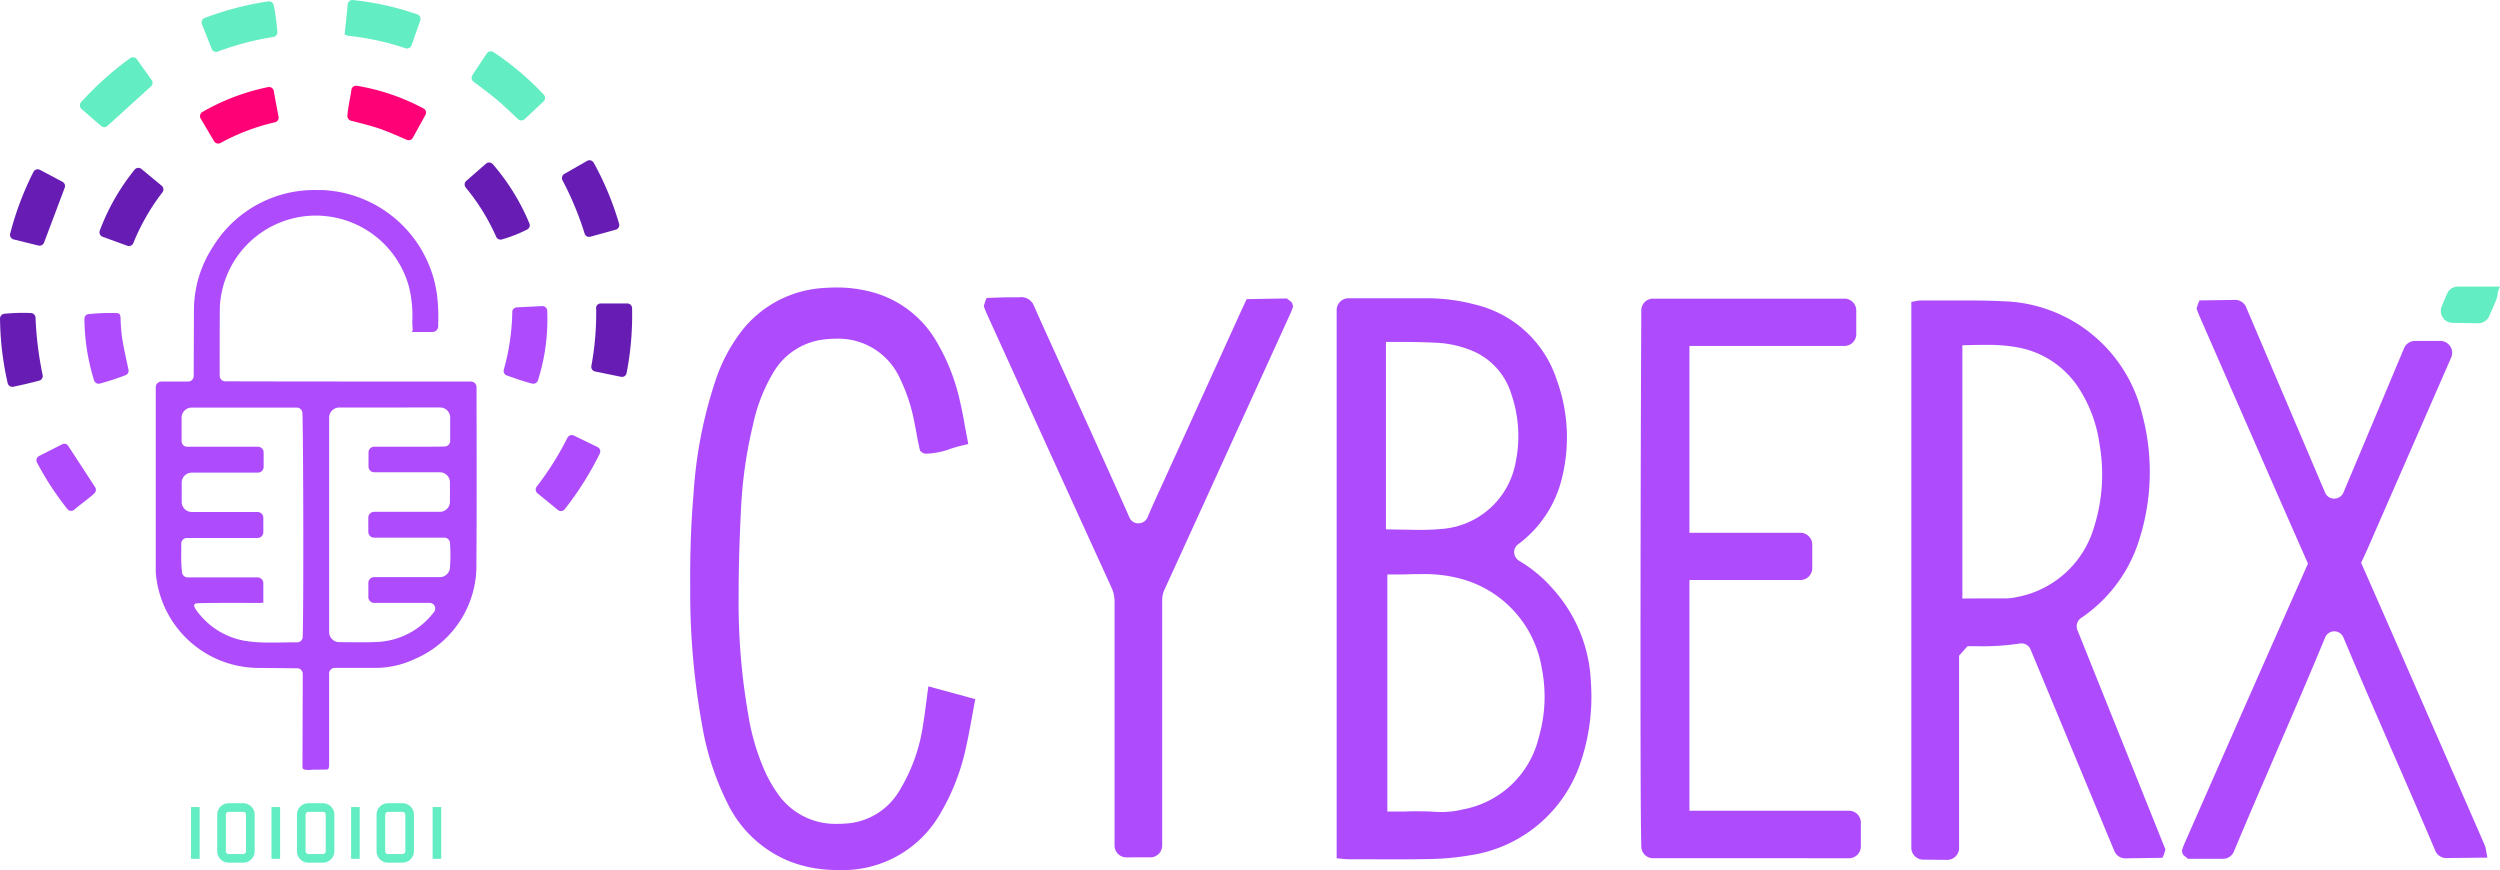 <svg xmlns="http://www.w3.org/2000/svg" width="103.654" height="36.073" viewBox="0 0 103.654 36.073">
    <g id="CyberXLogo" transform="translate(-59.149 -68.86)">
        <path id="Path_343" data-name="Path 343" d="M162.3,239.44l-.846-.7a.2.2,0,0,0-.276.027,9.064,9.064,0,0,0-1.45,2.536.2.2,0,0,0,.117.25l1.03.375a.2.2,0,0,0,.246-.111,8.908,8.908,0,0,1,1.209-2.108A.2.2,0,0,0,162.3,239.44Z" transform="translate(-96.444 -162.877)" fill="#671db4"/>
        <path id="Path_344" data-name="Path 344" d="M410.715,156.959a.2.2,0,0,0,.145.2c.408.107.8.2,1.178.328s.751.3,1.143.468a.194.194,0,0,0,.246-.085l.524-.949a.195.195,0,0,0-.078-.267,8.971,8.971,0,0,0-2.768-.942.195.195,0,0,0-.222.164C410.827,156.253,410.742,156.606,410.715,156.959Z" transform="translate(-337.163 -83.296)" fill="#ff0176"/>
        <path id="Path_345" data-name="Path 345" d="M264.691,158.2c-.069-.363-.136-.714-.2-1.077a.2.2,0,0,0-.232-.154,9.07,9.07,0,0,0-2.733,1.036.2.2,0,0,0-.066.267l.559.945a.2.2,0,0,0,.264.07,8.659,8.659,0,0,1,2.267-.86A.2.2,0,0,0,264.691,158.2Z" transform="translate(-193.992 -84.498)" fill="#ff0176"/>
        <path id="Path_346" data-name="Path 346" d="M532.068,235.843a9.07,9.07,0,0,0-1.524-2.466.2.2,0,0,0-.275-.016l-.823.717a.2.2,0,0,0-.022.27,8.791,8.791,0,0,1,1.266,2.046.194.194,0,0,0,.224.112,5.694,5.694,0,0,0,1.068-.419A.194.194,0,0,0,532.068,235.843Z" transform="translate(-450.968 -157.716)" fill="#671db4"/>
        <path id="Path_347" data-name="Path 347" d="M568.881,381.549c.356.119.7.252,1.06.338a.2.2,0,0,0,.234-.131,8.348,8.348,0,0,0,.385-2.9.2.2,0,0,0-.2-.184l-1.064.054a.194.194,0,0,0-.184.19,9.4,9.4,0,0,1-.351,2.392A.2.2,0,0,0,568.881,381.549Z" transform="translate(-488.723 -297.122)" fill="#ae4bfc"/>
        <path id="Path_348" data-name="Path 348" d="M142.941,127.7l-.617-.867a.2.2,0,0,0-.273-.046,13.009,13.009,0,0,0-2.04,1.831.2.2,0,0,0,.018.278l.814.705a.194.194,0,0,0,.258,0l1.811-1.642A.193.193,0,0,0,142.941,127.7Z" transform="translate(-77.502 -55.518)" fill="#62edc2"/>
        <path id="Path_349" data-name="Path 349" d="M601.335,511.5l.855.7a.2.2,0,0,0,.277-.03,12.937,12.937,0,0,0,1.46-2.319.2.2,0,0,0-.091-.26l-.991-.481a.2.2,0,0,0-.259.088,12.563,12.563,0,0,1-1.281,2.036A.2.2,0,0,0,601.335,511.5Z" transform="translate(-519.907 -422.193)" fill="#ae4bfc"/>
        <path id="Path_350" data-name="Path 350" d="M657.824,376.249a12.122,12.122,0,0,1-.2,2.394.2.2,0,0,0,.152.225l1.079.221a.195.195,0,0,0,.231-.156,12.562,12.562,0,0,0,.227-2.7.2.2,0,0,0-.2-.186h-1.1a.193.193,0,0,0-.193.2Z" transform="translate(-573.957 -294.606)" fill="#671db4"/>
        <path id="Path_351" data-name="Path 351" d="M410.607,70.858a.317.317,0,0,0,.06.012.2.2,0,0,0,.2-.129l.364-1.035a.2.2,0,0,0-.121-.25,12.038,12.038,0,0,0-2.675-.595.2.2,0,0,0-.212.175c-.043.422-.084.824-.128,1.251a.59.59,0,0,0,.141.056A10.929,10.929,0,0,1,410.607,70.858Z" transform="translate(-334.656 0)" fill="#62edc2"/>
        <path id="Path_352" data-name="Path 352" d="M266.335,71.4a8.566,8.566,0,0,0-.154-1.117.2.2,0,0,0-.22-.152,12.8,12.8,0,0,0-2.643.689.2.2,0,0,0-.111.255l.407,1.027a.194.194,0,0,0,.249.11,12.126,12.126,0,0,1,2.308-.608A.194.194,0,0,0,266.335,71.4Z" transform="translate(-195.686 -1.214)" fill="#62edc2"/>
        <path id="Path_353" data-name="Path 353" d="M71.455,240.777l-.942-.5a.2.2,0,0,0-.264.082,12.7,12.7,0,0,0-.968,2.567.2.2,0,0,0,.143.238l1.034.255a.2.2,0,0,0,.228-.121l.86-2.285A.2.2,0,0,0,71.455,240.777Z" transform="translate(-9.711 -164.377)" fill="#671db4"/>
        <path id="Path_354" data-name="Path 354" d="M630.231,233.7a12.286,12.286,0,0,0-1.056-2.537.2.2,0,0,0-.266-.072l-.951.545a.2.2,0,0,0-.074.261,13.039,13.039,0,0,1,.919,2.212.194.194,0,0,0,.237.129l1.056-.293a.2.2,0,0,0,.136-.245Z" transform="translate(-545.414 -155.563)" fill="#671db4"/>
        <path id="Path_355" data-name="Path 355" d="M538.5,123.56l.787-.737a.2.2,0,0,0,.01-.276,11.819,11.819,0,0,0-2.093-1.771.2.2,0,0,0-.27.056l-.6.906a.2.2,0,0,0,.045.263c.331.251.649.484.951.737s.59.533.9.822A.2.2,0,0,0,538.5,123.56Z" transform="translate(-457.6 -49.759)" fill="#62edc2"/>
        <path id="Path_356" data-name="Path 356" d="M60.422,385.609a7.591,7.591,0,0,0-1.106.032.2.2,0,0,0-.166.2,12.583,12.583,0,0,0,.318,2.68.2.2,0,0,0,.229.145c.361-.075.716-.158,1.082-.255a.2.2,0,0,0,.138-.234,14.392,14.392,0,0,1-.295-2.383A.2.2,0,0,0,60.422,385.609Z" transform="translate(0 -303.77)" fill="#671db4"/>
        <path id="Path_357" data-name="Path 357" d="M146.077,385.947c-.006-.108-.032-.193-.16-.194a8.665,8.665,0,0,0-1.174.044.193.193,0,0,0-.164.191,8.863,8.863,0,0,0,.4,2.555.2.2,0,0,0,.234.134,10.91,10.91,0,0,0,1.071-.349.193.193,0,0,0,.123-.221h0c-.089-.433-.192-.863-.262-1.3A7.839,7.839,0,0,1,146.077,385.947Z" transform="translate(-81.93 -303.912)" fill="#ae4bfc"/>
        <path id="Path_358" data-name="Path 358" d="M95.971,518.756a12.377,12.377,0,0,0,1.267,1.937.194.194,0,0,0,.276.025c.287-.246.587-.446.841-.684a.2.2,0,0,0,.031-.25l-1.117-1.714a.194.194,0,0,0-.251-.068l-.963.489a.2.2,0,0,0-.084.266Z" transform="translate(-35.291 -430.722)" fill="#ae4bfc"/>
        <path id="Path_359" data-name="Path 359" d="M397.052,486.638h-2.914a.238.238,0,0,1-.238-.238v-.595a.238.238,0,0,1,.238-.238h2.728a.419.419,0,0,0,.418-.419v-.805a.419.419,0,0,0-.418-.419h-2.725a.238.238,0,0,1-.238-.238V483.1a.235.235,0,0,1,.236-.235c.358,0,.937,0,1.5,0,.717,0,1.2,0,1.426-.01a.232.232,0,0,0,.226-.234v-.968a.418.418,0,0,0-.418-.418h-4.182a.418.418,0,0,0-.418.418v8.893a.421.421,0,0,0,.415.418h.267c.192,0,.382,0,.571,0,.271,0,.494,0,.7-.012a3.12,3.12,0,0,0,2.4-1.244.233.233,0,0,0-.183-.379h-2.3a.237.237,0,0,1-.238-.238v-.59a.238.238,0,0,1,.238-.235h2.727a.418.418,0,0,0,.417-.388,6.992,6.992,0,0,0,0-1.04A.233.233,0,0,0,397.052,486.638Z" transform="translate(-319.474 -395.487)" fill="none"/>
        <path id="Path_360" data-name="Path 360" d="M247.22,481.27h-4.361a.418.418,0,0,0-.418.419v.974a.231.231,0,0,0,.067.164.229.229,0,0,0,.164.068h1.621c.6,0,1.041,0,1.318,0a.236.236,0,0,1,.234.238c0,.189,0,.416,0,.6a.237.237,0,0,1-.236.234H242.86a.418.418,0,0,0-.418.418v.8a.418.418,0,0,0,.418.418h2.727a.239.239,0,0,1,.238.238v.6a.238.238,0,0,1-.238.238h-2.929a.234.234,0,0,0-.233.237v.328a6.135,6.135,0,0,0,.032.871.233.233,0,0,0,.232.2h2.9a.239.239,0,0,1,.238.238v.767a.053.053,0,0,1-.052.053h-.114c-.289,0-.763,0-1.229,0-.827,0-1.276.006-1.383.02a.094.094,0,0,0-.087.114.6.6,0,0,0,.044.1c.028.043.056.086.088.127a3.13,3.13,0,0,0,1.9,1.2,5.566,5.566,0,0,0,1.054.082c.157,0,.314,0,.471-.006s.314-.007.471-.007c.079,0,.158,0,.237,0h0a.231.231,0,0,0,.238-.221c.044-1.2.027-8.244-.01-9.289A.232.232,0,0,0,247.22,481.27Z" transform="translate(-175.764 -395.516)" fill="none"/>
        <path id="Path_361" data-name="Path 361" d="M223.142,285.235c-.143,0-.22-.015-.256-.052l-.013-.013-.01-.043c0-.094.012-3.877.012-3.877a.233.233,0,0,0-.228-.232c-.337,0-1.18-.011-1.587-.013a4.288,4.288,0,0,1-4.28-3.969v-7.669a.237.237,0,0,1,.236-.236h1.106a.231.231,0,0,0,.231-.229c0-.322.01-2.655.01-2.655a4.826,4.826,0,0,1,.8-2.724,4.93,4.93,0,0,1,4.3-2.332c.075,0,.152,0,.229,0a5.019,5.019,0,0,1,4.748,4.338,7.647,7.647,0,0,1,.051,1.206v.1a.241.241,0,0,1-.239.241h-.86l.041-.068c0-.009-.005-.1-.009-.173s-.007-.152-.007-.2a5.07,5.07,0,0,0-.141-1.442,4,4,0,0,0-3.449-2.921,3.757,3.757,0,0,0-.41-.023,3.991,3.991,0,0,0-3.98,3.78c-.008.632-.007,2.3-.006,2.842a.237.237,0,0,0,.228.251c.5,0,2.262.007,5.228.007h4.958a.236.236,0,0,1,.235.234c0,.839.015,5.136-.006,7.274a4.209,4.209,0,0,1-2.56,4,3.843,3.843,0,0,1-1.675.366H224.2a.233.233,0,0,0-.232.232l0,3.769c0,.041,0,.15-.041.192l-.014.014-.035.007s-.342.006-.451.006c-.03,0-.07,0-.113,0S223.2,285.235,223.142,285.235Zm-3.3-6.927c-.823,0-1.275.007-1.383.02a.1.1,0,0,0-.07.037.106.106,0,0,0-.016.076.637.637,0,0,0,.044.1c.028.044.056.087.088.127a3.13,3.13,0,0,0,1.9,1.2,5.574,5.574,0,0,0,1.053.082c.139,0,.279,0,.418,0h.052c.157,0,.314-.006.471-.006.079,0,.158,0,.237,0a.23.23,0,0,0,.236-.22c.043-1.2.027-8.244-.011-9.29a.231.231,0,0,0-.231-.223h-4.361a.418.418,0,0,0-.417.417v.975a.231.231,0,0,0,.23.23H219.7c.6,0,1.042,0,1.318,0a.238.238,0,0,1,.235.239l0,.6a.238.238,0,0,1-.238.235h-2.745a.418.418,0,0,0-.414.415v.8a.418.418,0,0,0,.417.417H221a.24.24,0,0,1,.24.239v.6a.24.24,0,0,1-.24.239h-2.93a.231.231,0,0,0-.232.235v.328a6.146,6.146,0,0,0,.032.871.233.233,0,0,0,.23.2H221a.24.24,0,0,1,.24.239v.809l-.164.012C220.767,278.309,220.3,278.307,219.843,278.307Zm4.544-8.1a.417.417,0,0,0-.417.417v8.893a.418.418,0,0,0,.414.417s.65.006.839.006c.271,0,.494,0,.7-.012a3.123,3.123,0,0,0,2.395-1.244.233.233,0,0,0-.182-.377h-2.3a.239.239,0,0,1-.24-.239v-.59a.24.24,0,0,1,.24-.24h2.726a.42.42,0,0,0,.417-.387,7.138,7.138,0,0,0,0-1.039.233.233,0,0,0-.231-.21h-2.914a.24.24,0,0,1-.24-.239v-.593a.24.24,0,0,1,.24-.239h2.728a.418.418,0,0,0,.417-.417v-.805a.418.418,0,0,0-.417-.417H225.84a.24.24,0,0,1-.239-.239v-.585a.236.236,0,0,1,.236-.236c.392,0,.954,0,1.5,0,.717,0,1.2,0,1.426-.01a.231.231,0,0,0,.224-.232v-.968a.417.417,0,0,0-.417-.417Z" transform="translate(-151.173 -184.451)" fill="#ae4bfc"/>
        <rect id="Rectangle_662" data-name="Rectangle 662" width="0.357" height="2.147" transform="translate(70.405 102.321)" fill="#62edc2"/>
        <path id="Path_362" data-name="Path 362" d="M279.6,884.295a.476.476,0,0,1-.475-.475v-1.514a.476.476,0,0,1,.475-.476h.6a.476.476,0,0,1,.476.476v1.512a.476.476,0,0,1-.476.477Zm0-2.106a.118.118,0,0,0-.118.118v1.512a.118.118,0,0,0,.118.118h.6a.118.118,0,0,0,.118-.118v-1.514a.119.119,0,0,0-.118-.118Z" transform="translate(-210.969 -779.667)" fill="#62edc2"/>
        <path id="Path_363" data-name="Path 363" d="M360.185,884.295a.476.476,0,0,1-.475-.475v-1.514a.476.476,0,0,1,.475-.476h.6a.476.476,0,0,1,.475.476v1.512a.476.476,0,0,1-.475.475Zm0-2.106a.118.118,0,0,0-.118.118v1.512a.118.118,0,0,0,.118.118h.6a.118.118,0,0,0,.118-.118v-1.514a.118.118,0,0,0-.118-.118Z" transform="translate(-288.248 -779.667)" fill="#62edc2"/>
        <rect id="Rectangle_663" data-name="Rectangle 663" width="0.357" height="2.147" transform="translate(73.706 102.321)" fill="#62edc2"/>
        <path id="Path_364" data-name="Path 364" d="M440.755,884.295a.476.476,0,0,1-.475-.475v-1.514a.476.476,0,0,1,.475-.476h.6a.476.476,0,0,1,.475.476v1.512a.476.476,0,0,1-.475.475Zm0-2.106a.118.118,0,0,0-.118.118v1.512a.118.118,0,0,0,.118.118h.6a.118.118,0,0,0,.118-.118v-1.514a.118.118,0,0,0-.118-.118Z" transform="translate(-365.518 -779.667)" fill="#62edc2"/>
        <rect id="Rectangle_664" data-name="Rectangle 664" width="0.357" height="2.147" transform="translate(77.086 102.321)" fill="#62edc2"/>
        <rect id="Rectangle_665" data-name="Rectangle 665" width="0.357" height="2.147" transform="translate(67.069 102.321)" fill="#62edc2"/>
        <path id="Path_365" data-name="Path 365" d="M2267.753,395.688l-.181-.147-.044-.066-.028-.12.03-.1c.028-.077.046-.125.066-.173l1.317-2.993c1.286-2.92,2.545-5.776,3.815-8.641-1.1-2.488-2.171-4.945-3.213-7.322l-1.285-2.938c-.023-.052-.044-.105-.066-.164l-.056-.144.063-.207.06-.136,1.475-.022a.492.492,0,0,1,.457.3l3.274,7.688a.413.413,0,0,0,.761,0c.566-1.338,1.127-2.678,1.675-3.986l.84-2a.491.491,0,0,1,.453-.3l1.046,0a.492.492,0,0,1,.453.69l-3.073,7.029c-.218.505-.433,1-.66,1.48.824,1.866,1.609,3.662,2.551,5.817l2.515,5.755c.024.054.047.111.071.171l.014.034.084.446-1.7.018a.492.492,0,0,1-.458-.3c-.556-1.311-1.143-2.659-1.662-3.851l-.128-.293c-.667-1.532-1.357-3.117-2.02-4.7a.41.41,0,0,0-.76,0c-.661,1.6-1.372,3.245-2,4.7l-.041.1c-.516,1.194-1.154,2.668-1.743,4.076a.489.489,0,0,1-.453.3Z" transform="translate(-2117.887 -291.221)" fill="#ae4bfc"/>
        <path id="Path_366" data-name="Path 366" d="M2530.08,360.5a.492.492,0,0,1-.448-.685l.218-.518a.491.491,0,0,1,.455-.3h1.741l-.1.251.012.017-.012.065a1.192,1.192,0,0,1-.086.292l-.261.6a.494.494,0,0,1-.451.295Z" transform="translate(-2369.244 -278.254)" fill="#62edc2"/>
        <path id="Path_367" data-name="Path 367" d="M1412.511,393.967c-.059,0-.119,0-.182-.011l-.309-.027V371.2a.492.492,0,0,1,.492-.492h3.2a7.808,7.808,0,0,1,2.048.261,4.7,4.7,0,0,1,3.384,3.119,6.947,6.947,0,0,1,.229,4.023,4.808,4.808,0,0,1-1.832,2.8.4.4,0,0,0-.161.342.427.427,0,0,0,.213.345,5.624,5.624,0,0,1,1.352,1.117,6.133,6.133,0,0,1,1.616,3.922,8.443,8.443,0,0,1-.373,3.149,5.716,5.716,0,0,1-4.658,4.021,11.025,11.025,0,0,1-1.751.153c-.4.009-.832.012-1.349.012Zm2.82-1.988c.292,0,.536.007.767.022.089.006.176.009.262.009a3.8,3.8,0,0,0,.9-.109,3.976,3.976,0,0,0,3.139-2.982,6.015,6.015,0,0,0,.132-2.835,4.612,4.612,0,0,0-3.418-3.76,5.769,5.769,0,0,0-1.586-.178c-.181,0-.363,0-.545.007s-.373.007-.56.007l-.3,0v9.831l.052,0,.611,0C1414.973,391.983,1415.152,391.979,1415.33,391.979Zm-.476-11.675c.2,0,.386.008.571.008.362,0,.658-.012.933-.038a3.374,3.374,0,0,0,3.084-2.773,5.35,5.35,0,0,0-.178-2.811,2.846,2.846,0,0,0-1.8-1.872,4.336,4.336,0,0,0-1.152-.255c-.567-.037-1.156-.041-1.677-.045l-.573,0v7.771Z" transform="translate(-1297.451 -289.482)" fill="#ae4bfc"/>
        <path id="Path_368" data-name="Path 368" d="M1994.162,396.145a.492.492,0,0,1-.492-.492V373.02l.177-.032a1.247,1.247,0,0,1,.215-.028h1.639c.517,0,1.129,0,1.758.033a6.1,6.1,0,0,1,5.776,4.663,9.213,9.213,0,0,1-.089,5.137,6.094,6.094,0,0,1-2.434,3.331.414.414,0,0,0-.157.5l3.651,9.1-.063.209-.062.136-1.535.022a.492.492,0,0,1-.458-.3l-3.473-8.357a.409.409,0,0,0-.385-.255.386.386,0,0,0-.071.007,10.369,10.369,0,0,1-1.781.11H1996l-.35.39v7.976a.492.492,0,0,1-.492.492Zm2.585-10.832c.287,0,.573,0,.86,0a2.215,2.215,0,0,0,.447-.056,4.124,4.124,0,0,0,3.187-2.883,7.274,7.274,0,0,0,.233-3.45,5.714,5.714,0,0,0-.794-2.222,3.841,3.841,0,0,0-2.622-1.8,7,7,0,0,0-1.3-.1c-.21,0-.419,0-.63.009l-.342.007v10.5Z" transform="translate(-1855.274 -291.643)" fill="#ae4bfc"/>
        <path id="Path_369" data-name="Path 369" d="M763.941,383.877c-.088,0-.178,0-.268-.005a5.355,5.355,0,0,1-1.7-.325,4.9,4.9,0,0,1-2.663-2.465,11.412,11.412,0,0,1-1.024-3.118,30.691,30.691,0,0,1-.509-5.776c-.013-1.416.032-2.693.137-3.9a18.461,18.461,0,0,1,.945-4.81,6.968,6.968,0,0,1,1.037-1.934,4.651,4.651,0,0,1,3.425-1.8c.181-.014.359-.02.528-.02a5.569,5.569,0,0,1,1.386.17,4.414,4.414,0,0,1,2.719,2.013,8.438,8.438,0,0,1,1.014,2.565c.079.339.143.682.2,1.014l.138.73-.2.046a5.545,5.545,0,0,0-.542.152,3.125,3.125,0,0,1-.994.2h-.035l-.1-.019-.128-.1-.1-.451c-.053-.3-.1-.549-.15-.8a7.133,7.133,0,0,0-.585-1.75,2.8,2.8,0,0,0-2.639-1.647,4.072,4.072,0,0,0-.425.023,2.808,2.808,0,0,0-2.178,1.366,7.064,7.064,0,0,0-.846,2.161,18.618,18.618,0,0,0-.5,3.484c-.071,1.411-.1,2.552-.1,3.588a27.046,27.046,0,0,0,.406,5.007,9.4,9.4,0,0,0,.733,2.417,5.674,5.674,0,0,0,.454.778,2.9,2.9,0,0,0,2.533,1.29c.089,0,.177,0,.268-.009a2.772,2.772,0,0,0,2.285-1.387,7.17,7.17,0,0,0,.969-2.724c.048-.275.082-.546.118-.823l.1-.757,1.945.53-.143.778c-.082.451-.151.826-.24,1.218a9.1,9.1,0,0,1-1.065,2.745A4.654,4.654,0,0,1,763.941,383.877Z" transform="translate(-670.01 -278.944)" fill="#ae4bfc"/>
        <path id="Path_370" data-name="Path 370" d="M1720.085,394.32a.488.488,0,0,1-.492-.476c-.066-2.3-.016-19.752,0-22.239a.485.485,0,0,1,.492-.486h7.929a.492.492,0,0,1,.492.492v.978a.492.492,0,0,1-.492.492h-6.425v7.746h4.6a.492.492,0,0,1,.492.492v.974a.492.492,0,0,1-.492.492h-4.6v9.566h6.615a.492.492,0,0,1,.492.492v.986a.492.492,0,0,1-.492.492Z" transform="translate(-1592.393 -289.877)" fill="#ae4bfc"/>
        <path id="Path_371" data-name="Path 371" d="M1060.707,393.011a.492.492,0,0,1-.492-.492v-1.936q0-4.078,0-8.156a1.393,1.393,0,0,0-.123-.595q-2.127-4.656-4.245-9.316l-.935-2.056c-.025-.054-.1-.252-.1-.252l-.02-.049.062-.208.058-.135.732-.024.406,0c.079,0,.16,0,.241-.008h0a.57.57,0,0,1,.587.369c.238.542.487,1.089.719,1.6l1.195,2.632c.632,1.393,1.285,2.836,1.925,4.271l.11.252a.4.4,0,0,0,.377.253.416.416,0,0,0,.383-.256c.183-.439.383-.872.576-1.29l3.365-7.4.164-.349,1.665-.029.182.141.048.066.03.127-.036.106c-.032.082-.057.146-.085.208l-3.6,7.9q-.805,1.765-1.613,3.529a1.035,1.035,0,0,0-.093.444q0,4.145,0,8.291v1.869a.492.492,0,0,1-.492.492Z" transform="translate(-954.855 -288.603)" fill="#ae4bfc"/>
    </g>
</svg>

